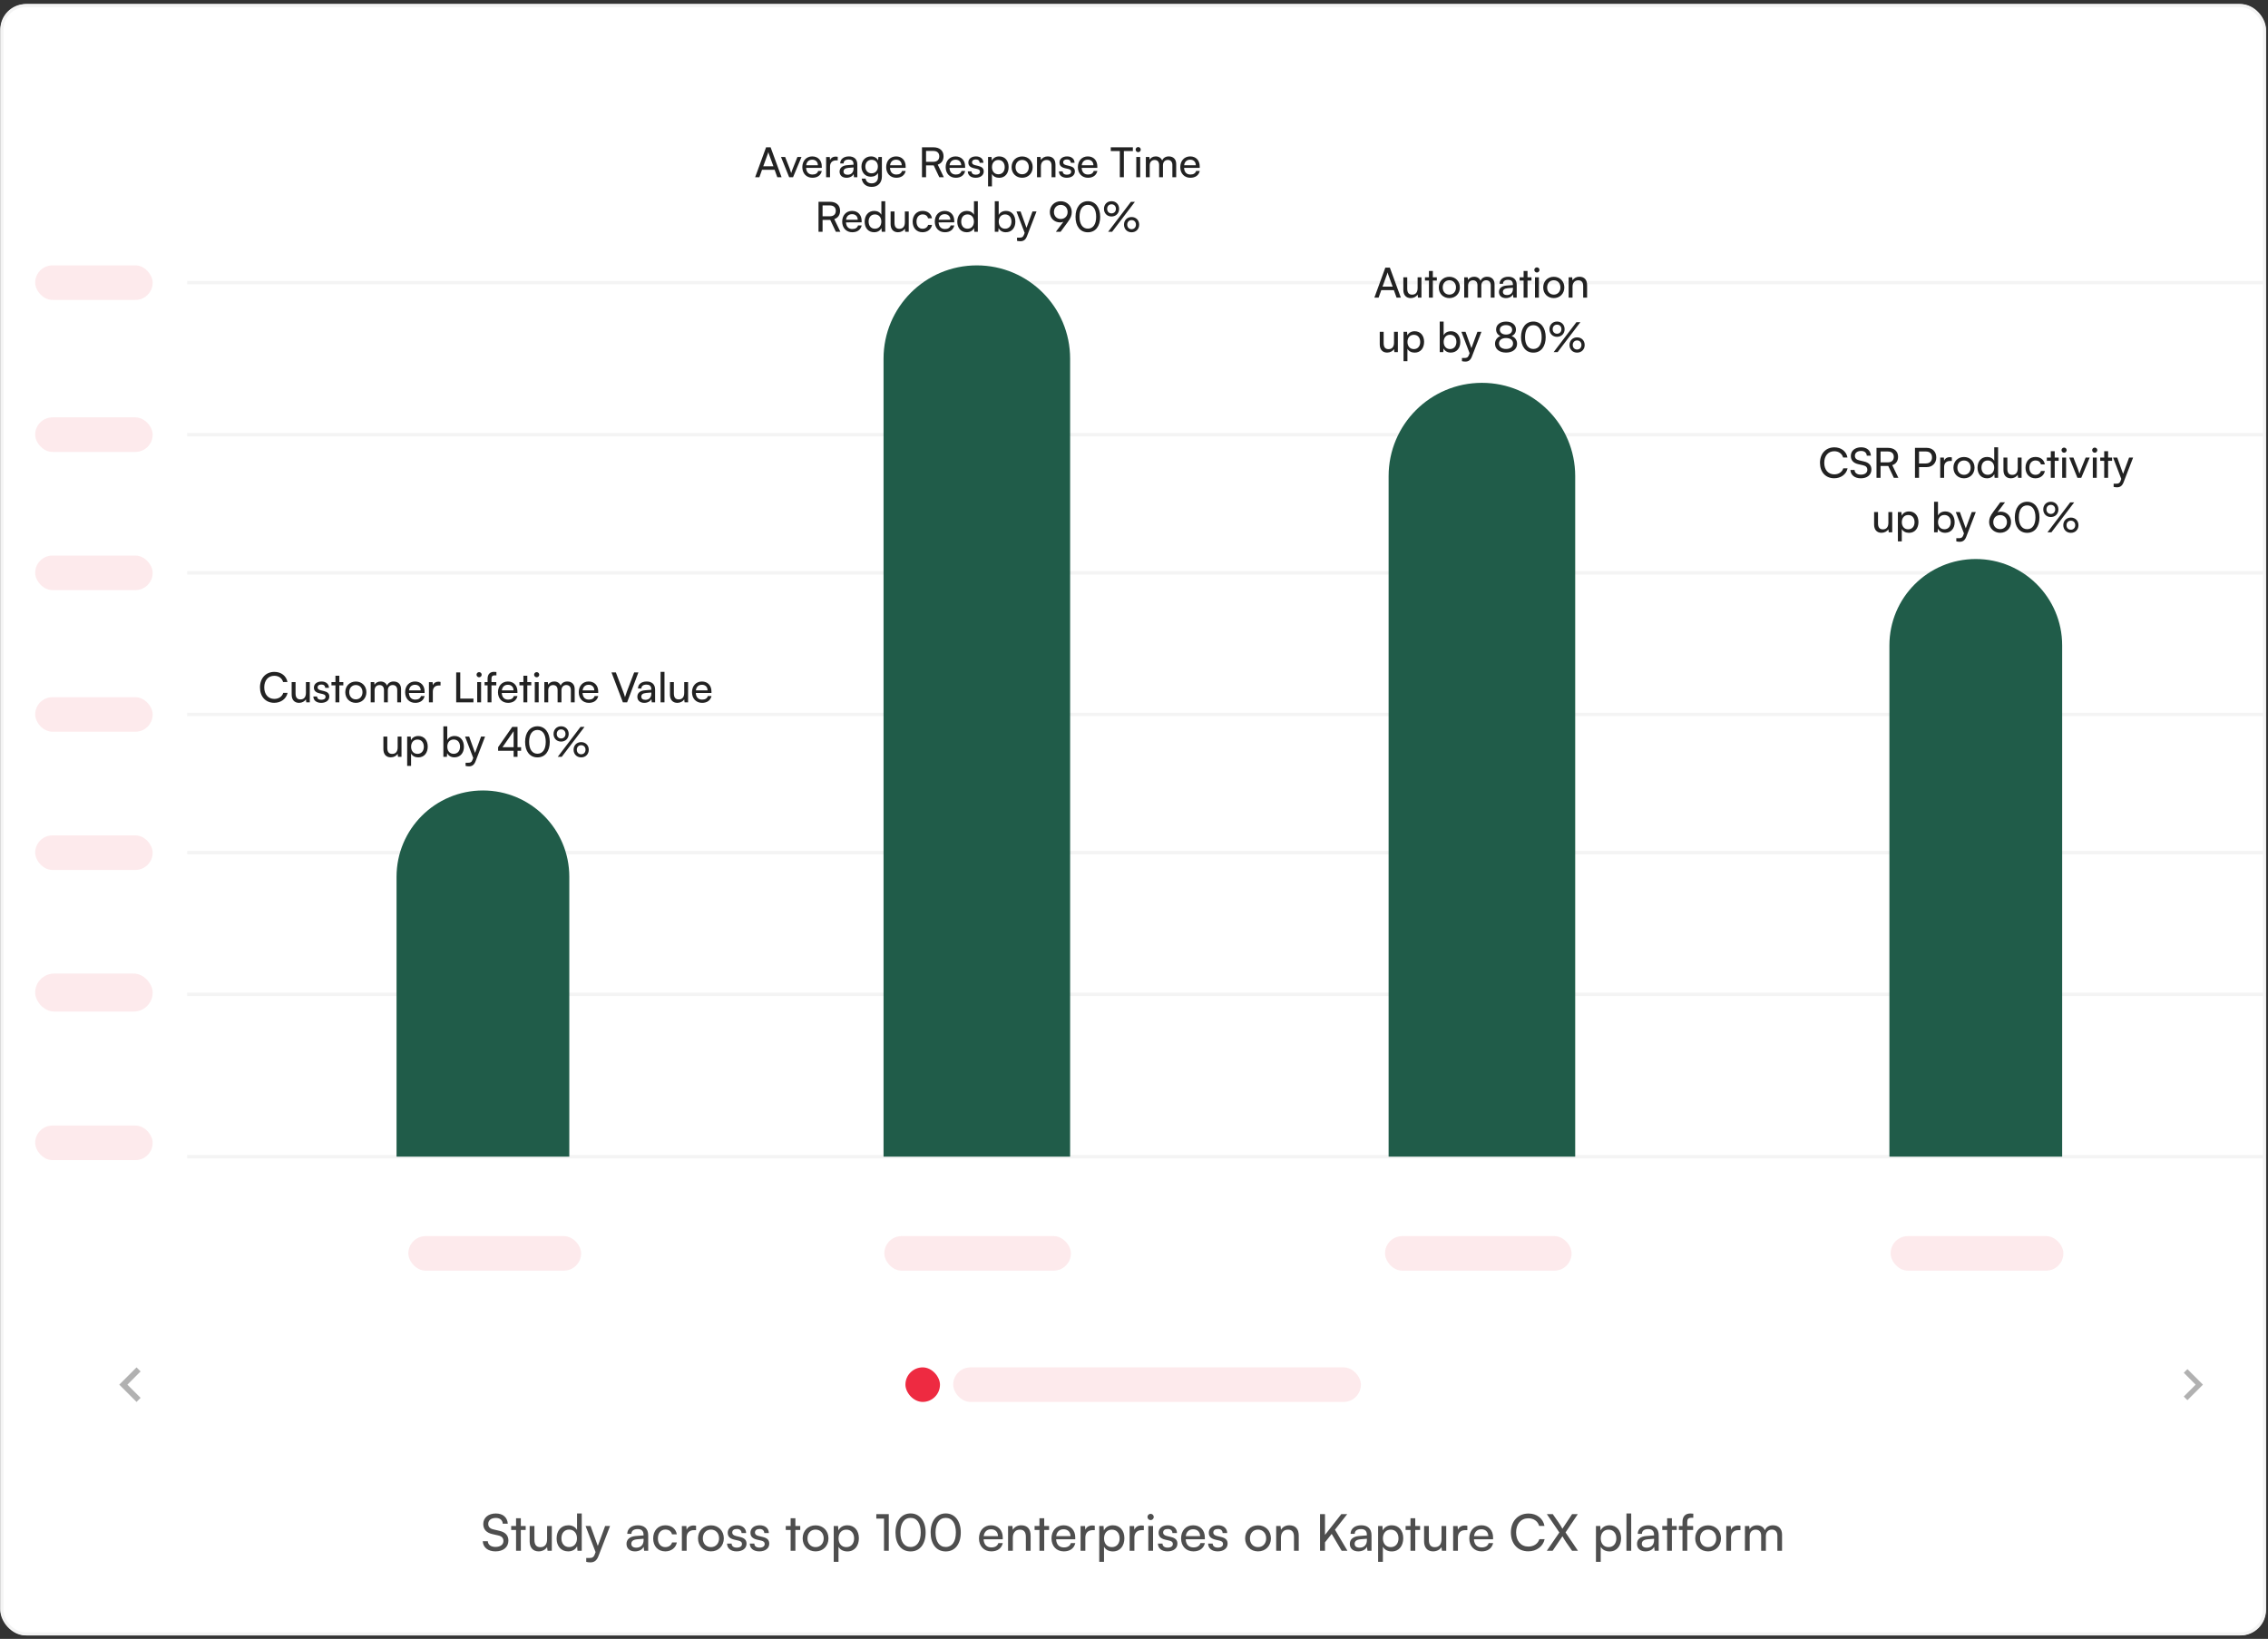 <svg width="541" height="391" viewBox="0 0 541 391" fill="none" xmlns="http://www.w3.org/2000/svg">
<rect x="0" y="0" width="541" height="391" fill="#333333" stroke="none"/>
<rect x="0.081" y="0.969" width="540.44" height="389.219" rx="6.39" fill="white"/>
<path d="M44.657 275.955H540.521" stroke="#222222" stroke-opacity="0.05" stroke-width="0.824"/>
<path d="M44.657 237.219H540.521" stroke="#222222" stroke-opacity="0.05" stroke-width="0.824"/>
<path d="M44.657 203.426H540.521" stroke="#222222" stroke-opacity="0.05" stroke-width="0.824"/>
<path d="M44.657 170.459H540.521" stroke="#222222" stroke-opacity="0.05" stroke-width="0.824"/>
<path d="M44.657 136.667H540.521" stroke="#222222" stroke-opacity="0.05" stroke-width="0.824"/>
<path d="M44.657 103.699H540.521" stroke="#222222" stroke-opacity="0.05" stroke-width="0.824"/>
<path d="M44.657 67.435H540.521" stroke="#222222" stroke-opacity="0.05" stroke-width="0.824"/>
<path d="M33.537 327.199L32.568 326.231L28.447 330.352L32.568 334.473L33.537 333.504L30.391 330.352L33.537 327.199Z" fill="#656565" fill-opacity="0.5"/>
<rect x="215.976" y="326.231" width="8.242" height="8.242" rx="4.121" fill="#EE2A41"/>
<rect x="227.37" y="326.231" width="97.255" height="8.242" rx="4.121" fill="#EE2A41" fill-opacity="0.1"/>
<path d="M521.779 326.643L520.908 327.515L523.739 330.352L520.908 333.189L521.779 334.061L525.488 330.352L521.779 326.643Z" fill="#656565" fill-opacity="0.5"/>
<path d="M450.691 153.975C450.691 142.595 459.916 133.37 471.296 133.37C482.676 133.37 491.901 142.595 491.901 153.975V275.955H450.691V153.975Z" fill="#205C49"/>
<rect x="450.982" y="294.911" width="41.21" height="8.242" rx="4.121" fill="#EE2A41" fill-opacity="0.1"/>
<rect x="8.393" y="63.314" width="28.023" height="8.242" rx="4.121" fill="#EE2A41" fill-opacity="0.1"/>
<rect x="8.393" y="99.578" width="28.023" height="8.242" rx="4.121" fill="#EE2A41" fill-opacity="0.1"/>
<rect x="8.393" y="132.546" width="28.023" height="8.242" rx="4.121" fill="#EE2A41" fill-opacity="0.1"/>
<rect x="8.393" y="166.338" width="28.023" height="8.242" rx="4.121" fill="#EE2A41" fill-opacity="0.1"/>
<rect x="8.393" y="199.306" width="28.023" height="8.242" rx="4.121" fill="#EE2A41" fill-opacity="0.1"/>
<rect x="8.393" y="232.273" width="28.023" height="9.066" rx="4.533" fill="#EE2A41" fill-opacity="0.1"/>
<rect x="8.393" y="268.537" width="28.023" height="8.242" rx="4.121" fill="#EE2A41" fill-opacity="0.1"/>
<path d="M437.523 114.105C435.486 114.105 434.131 112.641 434.131 110.426C434.131 108.22 435.526 106.727 437.573 106.727C439.185 106.727 440.421 107.686 440.688 109.15H439.65C439.383 108.22 438.582 107.656 437.543 107.656C436.099 107.656 435.15 108.744 435.15 110.416C435.15 112.087 436.099 113.175 437.543 113.175C438.592 113.175 439.422 112.611 439.689 111.731H440.718C440.411 113.155 439.135 114.105 437.523 114.105ZM441.491 108.774C441.491 107.547 442.48 106.717 443.954 106.717C445.319 106.717 446.199 107.478 446.278 108.715H445.299C445.249 108.002 444.745 107.587 443.944 107.587C443.044 107.587 442.46 108.042 442.46 108.744C442.46 109.318 442.787 109.664 443.459 109.822L444.636 110.099C445.803 110.366 446.397 110.999 446.397 112.008C446.397 113.294 445.398 114.115 443.875 114.115C442.421 114.115 441.451 113.353 441.392 112.127H442.381C442.401 112.809 442.975 113.244 443.875 113.244C444.824 113.244 445.427 112.799 445.427 112.087C445.427 111.523 445.121 111.167 444.438 111.009L443.261 110.742C442.094 110.475 441.491 109.802 441.491 108.774ZM448.584 113.996H447.615V106.845H450.315C451.848 106.845 452.758 107.656 452.758 108.991C452.758 109.981 452.263 110.693 451.373 110.979L452.827 113.996H451.749L450.414 111.167H448.584V113.996ZM448.584 107.716V110.307H450.324C451.225 110.307 451.739 109.822 451.739 109.001C451.739 108.171 451.205 107.716 450.315 107.716H448.584ZM459.569 111.444H457.759V113.996H456.79V106.845H459.569C460.974 106.845 461.874 107.765 461.874 109.14C461.874 110.475 460.964 111.444 459.569 111.444ZM459.401 107.716H457.759V110.574H459.362C460.321 110.574 460.855 110.01 460.855 109.13C460.855 108.23 460.311 107.716 459.401 107.716ZM465.583 109.12V109.971H465.167C464.287 109.971 463.743 110.505 463.743 111.434V113.996H462.813V109.17H463.684L463.743 109.901C463.941 109.397 464.425 109.061 465.088 109.061C465.256 109.061 465.395 109.08 465.583 109.12ZM465.964 111.573C465.964 110.079 467.032 109.031 468.486 109.031C469.93 109.031 470.998 110.079 470.998 111.573C470.998 113.066 469.93 114.115 468.486 114.115C467.032 114.115 465.964 113.066 465.964 111.573ZM466.904 111.573C466.904 112.582 467.547 113.284 468.486 113.284C469.416 113.284 470.069 112.582 470.069 111.573C470.069 110.564 469.416 109.862 468.486 109.862C467.547 109.862 466.904 110.564 466.904 111.573ZM473.966 114.115C472.562 114.115 471.711 113.066 471.711 111.593C471.711 110.109 472.571 109.021 474.006 109.021C474.747 109.021 475.37 109.348 475.697 109.941V106.717H476.617V113.996H475.786L475.707 113.116C475.39 113.778 474.737 114.115 473.966 114.115ZM474.154 113.274C475.103 113.274 475.687 112.572 475.687 111.563C475.687 110.574 475.103 109.862 474.154 109.862C473.204 109.862 472.651 110.574 472.651 111.563C472.651 112.562 473.204 113.274 474.154 113.274ZM481.301 109.16H482.221V113.996H481.39L481.291 113.264C481.014 113.768 480.371 114.115 479.659 114.115C478.531 114.115 477.899 113.353 477.899 112.166V109.16H478.828V111.86C478.828 112.898 479.273 113.294 479.985 113.294C480.836 113.294 481.301 112.75 481.301 111.711V109.16ZM483.156 111.583C483.156 110.07 484.116 109.021 485.53 109.021C486.747 109.021 487.597 109.713 487.765 110.792H486.836C486.677 110.178 486.183 109.852 485.56 109.852C484.679 109.852 484.076 110.524 484.076 111.573C484.076 112.611 484.64 113.284 485.52 113.284C486.183 113.284 486.677 112.938 486.845 112.364H487.775C487.587 113.412 486.687 114.115 485.52 114.115C484.096 114.115 483.156 113.106 483.156 111.583ZM490.121 113.996H489.191V109.941H488.242V109.16H489.191V107.646H490.121V109.16H491.07V109.941H490.121V113.996ZM492.36 108.012C492.023 108.012 491.746 107.735 491.746 107.399C491.746 107.053 492.023 106.786 492.36 106.786C492.696 106.786 492.973 107.053 492.973 107.399C492.973 107.735 492.696 108.012 492.36 108.012ZM491.905 113.996V109.16H492.834V113.996H491.905ZM495.539 113.996L493.591 109.16H494.58L495.638 111.86C495.806 112.315 495.945 112.72 496.024 113.017C496.103 112.7 496.261 112.285 496.429 111.86L497.507 109.16H498.477L496.459 113.996H495.539ZM499.671 108.012C499.335 108.012 499.058 107.735 499.058 107.399C499.058 107.053 499.335 106.786 499.671 106.786C500.007 106.786 500.284 107.053 500.284 107.399C500.284 107.735 500.007 108.012 499.671 108.012ZM499.216 113.996V109.16H500.146V113.996H499.216ZM502.86 113.996H501.931V109.941H500.981V109.16H501.931V107.646H502.86V109.16H503.81V109.941H502.86V113.996ZM504.179 116.162V115.4H504.803C505.248 115.4 505.604 115.331 505.831 114.718L505.999 114.253L504.051 109.16H505.03L506.434 113.056L507.869 109.16H508.828L506.543 115.084C506.217 115.915 505.732 116.261 504.99 116.261C504.684 116.261 504.427 116.221 504.179 116.162ZM450.447 122.16H451.366V126.996H450.536L450.437 126.264C450.16 126.768 449.517 127.115 448.805 127.115C447.677 127.115 447.044 126.353 447.044 125.166V122.16H447.974V124.86C447.974 125.898 448.419 126.294 449.131 126.294C449.982 126.294 450.447 125.75 450.447 124.711V122.16ZM452.715 129.162V122.16H453.556L453.625 123.03C453.952 122.367 454.604 122.021 455.376 122.021C456.76 122.021 457.621 123.06 457.621 124.543C457.621 126.017 456.81 127.125 455.376 127.125C454.604 127.125 453.962 126.798 453.645 126.205V129.162H452.715ZM453.655 124.583C453.655 125.572 454.229 126.284 455.178 126.284C456.128 126.284 456.691 125.572 456.691 124.583C456.691 123.584 456.128 122.872 455.178 122.872C454.229 122.872 453.655 123.574 453.655 124.583ZM462.191 126.996H461.35V119.717H462.28V122.99C462.596 122.357 463.249 122.021 464.04 122.021C465.425 122.021 466.256 123.109 466.256 124.603C466.256 126.066 465.385 127.115 463.981 127.115C463.219 127.115 462.576 126.778 462.26 126.116L462.191 126.996ZM462.29 124.563C462.29 125.572 462.863 126.274 463.813 126.274C464.762 126.274 465.326 125.562 465.326 124.563C465.326 123.574 464.762 122.862 463.813 122.862C462.863 122.862 462.29 123.574 462.29 124.563ZM466.651 129.162V128.4H467.274C467.719 128.4 468.076 128.331 468.303 127.718L468.471 127.253L466.523 122.16H467.502L468.906 126.056L470.34 122.16H471.3L469.015 128.084C468.689 128.915 468.204 129.261 467.462 129.261C467.156 129.261 466.899 129.221 466.651 129.162ZM475.468 122.11L477.14 119.845H478.267L476.477 122.219C476.724 122.12 476.982 122.071 477.229 122.071C478.712 122.071 479.711 123.139 479.711 124.553C479.711 126.047 478.584 127.115 477.11 127.115C475.627 127.115 474.479 125.997 474.479 124.553C474.479 123.703 474.737 123.109 475.468 122.11ZM475.468 124.563C475.468 125.542 476.141 126.244 477.11 126.244C478.06 126.244 478.732 125.542 478.732 124.563C478.732 123.584 478.06 122.891 477.11 122.891C476.141 122.891 475.468 123.584 475.468 124.563ZM480.605 123.426C480.605 121.21 481.752 119.707 483.552 119.707C485.342 119.707 486.489 121.21 486.489 123.426C486.489 125.651 485.392 127.125 483.552 127.125C481.703 127.125 480.605 125.651 480.605 123.426ZM481.564 123.426C481.564 125.186 482.296 126.254 483.552 126.254C484.808 126.254 485.53 125.186 485.53 123.426C485.53 121.645 484.808 120.577 483.552 120.577C482.296 120.577 481.564 121.645 481.564 123.426ZM491.003 121.537C491.003 122.595 490.251 123.356 489.193 123.356C488.145 123.356 487.393 122.595 487.393 121.537C487.393 120.468 488.145 119.707 489.193 119.707C490.251 119.707 491.003 120.468 491.003 121.537ZM494.771 119.855L489.341 126.996H488.392L493.822 119.855H494.771ZM490.241 121.537C490.241 120.894 489.816 120.449 489.193 120.449C488.58 120.449 488.155 120.894 488.155 121.537C488.155 122.17 488.58 122.615 489.193 122.615C489.806 122.615 490.241 122.17 490.241 121.537ZM495.79 125.305C495.79 126.363 495.028 127.125 493.98 127.125C492.932 127.125 492.17 126.363 492.17 125.305C492.17 124.237 492.932 123.485 493.98 123.485C495.028 123.485 495.79 124.237 495.79 125.305ZM495.018 125.305C495.018 124.662 494.603 124.217 493.98 124.217C493.367 124.217 492.941 124.662 492.941 125.305C492.941 125.938 493.367 126.383 493.98 126.383C494.593 126.383 495.018 125.938 495.018 125.305Z" fill="#222222"/>
<path d="M331.235 113.59C331.235 101.299 341.198 91.336 353.489 91.336C365.779 91.336 375.742 101.3 375.742 113.59V275.955H331.235V113.59Z" fill="#205C49"/>
<rect x="330.376" y="294.911" width="44.506" height="8.242" rx="4.121" fill="#EE2A41" fill-opacity="0.1"/>
<path d="M328.849 71.001H327.841L330.452 63.85H331.53L334.151 71.001H333.132L332.489 69.221H329.482L328.849 71.001ZM330.867 65.393L329.779 68.38H332.202L331.104 65.393C331.055 65.255 331.006 65.087 330.986 64.978C330.966 65.077 330.917 65.245 330.867 65.393ZM338.151 66.165H339.07V71.001H338.24L338.141 70.269C337.864 70.773 337.221 71.12 336.509 71.12C335.381 71.12 334.748 70.358 334.748 69.171V66.165H335.678V68.865C335.678 69.903 336.123 70.299 336.835 70.299C337.686 70.299 338.151 69.755 338.151 68.716V66.165ZM341.784 71.001H340.855V66.946H339.905V66.165H340.855V64.651H341.784V66.165H342.734V66.946H341.784V71.001ZM343.203 68.578C343.203 67.084 344.271 66.036 345.725 66.036C347.169 66.036 348.237 67.084 348.237 68.578C348.237 70.071 347.169 71.12 345.725 71.12C344.271 71.12 343.203 70.071 343.203 68.578ZM344.143 68.578C344.143 69.587 344.786 70.289 345.725 70.289C346.655 70.289 347.308 69.587 347.308 68.578C347.308 67.569 346.655 66.867 345.725 66.867C344.786 66.867 344.143 67.569 344.143 68.578ZM350.196 71.001H349.267V66.165H350.097L350.186 66.797C350.434 66.343 350.948 66.026 351.63 66.026C352.382 66.026 352.916 66.402 353.163 67.005C353.391 66.402 353.974 66.026 354.726 66.026C355.834 66.026 356.506 66.718 356.506 67.836V71.001H355.596V68.063C355.596 67.302 355.171 66.867 354.518 66.867C353.816 66.867 353.351 67.361 353.351 68.133V71.001H352.431V68.053C352.431 67.292 352.016 66.877 351.363 66.877C350.661 66.877 350.196 67.361 350.196 68.133V71.001ZM359.209 71.12C358.171 71.12 357.558 70.536 357.558 69.656C357.558 68.766 358.22 68.212 359.358 68.123L360.881 68.004V67.866C360.881 67.055 360.396 66.768 359.743 66.768C358.962 66.768 358.517 67.114 358.517 67.698H357.706C357.706 66.689 358.537 66.026 359.783 66.026C360.98 66.026 361.791 66.659 361.791 67.965V71.001H360.999L360.901 70.219C360.653 70.773 359.991 71.12 359.209 71.12ZM359.476 70.397C360.357 70.397 360.891 69.824 360.891 68.914V68.657L359.654 68.756C358.833 68.835 358.497 69.151 358.497 69.626C358.497 70.14 358.873 70.397 359.476 70.397ZM364.366 71.001H363.436V66.946H362.487V66.165H363.436V64.651H364.366V66.165H365.315V66.946H364.366V71.001ZM366.605 65.017C366.268 65.017 365.991 64.74 365.991 64.404C365.991 64.058 366.268 63.791 366.605 63.791C366.941 63.791 367.218 64.058 367.218 64.404C367.218 64.74 366.941 65.017 366.605 65.017ZM366.15 71.001V66.165H367.079V71.001H366.15ZM368.112 68.578C368.112 67.084 369.181 66.036 370.635 66.036C372.079 66.036 373.147 67.084 373.147 68.578C373.147 70.071 372.079 71.12 370.635 71.12C369.181 71.12 368.112 70.071 368.112 68.578ZM369.052 68.578C369.052 69.587 369.695 70.289 370.635 70.289C371.564 70.289 372.217 69.587 372.217 68.578C372.217 67.569 371.564 66.867 370.635 66.867C369.695 66.867 369.052 67.569 369.052 68.578ZM375.105 71.001H374.176V66.165H375.016L375.115 66.906C375.422 66.352 376.035 66.026 376.718 66.026C377.993 66.026 378.577 66.807 378.577 68.044V71.001H377.647V68.251C377.647 67.272 377.192 66.877 376.48 66.877C375.61 66.877 375.105 67.5 375.105 68.439V71.001ZM332.525 79.165H333.444V84.001H332.614L332.515 83.269C332.238 83.773 331.595 84.12 330.883 84.12C329.755 84.12 329.122 83.358 329.122 82.171V79.165H330.052V81.865C330.052 82.903 330.497 83.299 331.209 83.299C332.06 83.299 332.525 82.755 332.525 81.716V79.165ZM334.793 86.167V79.165H335.634L335.703 80.035C336.03 79.372 336.682 79.026 337.454 79.026C338.838 79.026 339.699 80.064 339.699 81.548C339.699 83.022 338.888 84.129 337.454 84.129C336.682 84.129 336.039 83.803 335.723 83.21V86.167H334.793ZM335.733 81.588C335.733 82.577 336.306 83.289 337.256 83.289C338.205 83.289 338.769 82.577 338.769 81.588C338.769 80.589 338.205 79.877 337.256 79.877C336.306 79.877 335.733 80.579 335.733 81.588ZM344.269 84.001H343.428V76.722H344.358V79.995C344.674 79.362 345.327 79.026 346.118 79.026C347.503 79.026 348.334 80.114 348.334 81.607C348.334 83.071 347.463 84.12 346.059 84.12C345.297 84.12 344.654 83.783 344.338 83.121L344.269 84.001ZM344.368 81.568C344.368 82.577 344.941 83.279 345.891 83.279C346.84 83.279 347.404 82.567 347.404 81.568C347.404 80.579 346.84 79.867 345.891 79.867C344.941 79.867 344.368 80.579 344.368 81.568ZM348.729 86.167V85.405H349.352C349.797 85.405 350.153 85.336 350.381 84.723L350.549 84.258L348.601 79.165H349.58L350.984 83.061L352.418 79.165H353.378L351.093 85.089C350.767 85.92 350.282 86.266 349.54 86.266C349.234 86.266 348.976 86.226 348.729 86.167ZM356.617 82.013C356.617 81.152 357.121 80.46 357.912 80.173C357.24 79.886 356.874 79.323 356.874 78.601C356.874 77.483 357.833 76.722 359.257 76.722C360.662 76.722 361.611 77.483 361.611 78.611C361.611 79.343 361.235 79.906 360.563 80.173C361.364 80.43 361.878 81.143 361.878 82.023C361.878 83.279 360.83 84.12 359.247 84.12C357.655 84.12 356.617 83.279 356.617 82.013ZM357.764 78.66C357.764 79.362 358.347 79.817 359.238 79.817C360.138 79.817 360.701 79.372 360.701 78.68C360.701 77.997 360.138 77.562 359.238 77.562C358.347 77.562 357.764 77.997 357.764 78.66ZM357.566 81.944C357.566 82.745 358.229 83.259 359.247 83.259C360.256 83.259 360.919 82.745 360.919 81.944C360.919 81.152 360.266 80.648 359.238 80.648C358.219 80.648 357.566 81.152 357.566 81.944ZM362.818 80.43C362.818 78.215 363.965 76.712 365.765 76.712C367.555 76.712 368.703 78.215 368.703 80.43C368.703 82.656 367.605 84.129 365.765 84.129C363.916 84.129 362.818 82.656 362.818 80.43ZM363.777 80.43C363.777 82.191 364.509 83.259 365.765 83.259C367.021 83.259 367.743 82.191 367.743 80.43C367.743 78.65 367.021 77.582 365.765 77.582C364.509 77.582 363.777 78.65 363.777 80.43ZM373.216 78.541C373.216 79.6 372.464 80.361 371.406 80.361C370.358 80.361 369.606 79.6 369.606 78.541C369.606 77.473 370.358 76.712 371.406 76.712C372.464 76.712 373.216 77.473 373.216 78.541ZM376.984 76.86L371.555 84.001H370.605L376.035 76.86H376.984ZM372.455 78.541C372.455 77.898 372.029 77.454 371.406 77.454C370.793 77.454 370.368 77.898 370.368 78.541C370.368 79.174 370.793 79.619 371.406 79.619C372.019 79.619 372.455 79.174 372.455 78.541ZM378.003 82.31C378.003 83.368 377.241 84.129 376.193 84.129C375.145 84.129 374.383 83.368 374.383 82.31C374.383 81.242 375.145 80.49 376.193 80.49C377.241 80.49 378.003 81.242 378.003 82.31ZM377.232 82.31C377.232 81.667 376.816 81.222 376.193 81.222C375.58 81.222 375.155 81.667 375.155 82.31C375.155 82.943 375.58 83.388 376.193 83.388C376.806 83.388 377.232 82.943 377.232 82.31Z" fill="#222222"/>
<path d="M210.757 85.567C210.757 73.277 220.72 63.314 233.01 63.314C245.3 63.314 255.263 73.277 255.263 85.567V275.955H210.757V85.567Z" fill="#205C49"/>
<rect x="210.945" y="294.911" width="44.506" height="8.242" rx="4.121" fill="#EE2A41" fill-opacity="0.1"/>
<path d="M181.136 42.291H180.127L182.738 35.141H183.817L186.437 42.291H185.419L184.776 40.511H181.769L181.136 42.291ZM183.154 36.684L182.066 39.67H184.489L183.391 36.684C183.342 36.545 183.292 36.377 183.273 36.268C183.253 36.367 183.203 36.535 183.154 36.684ZM188.247 42.291L186.298 37.455H187.287L188.346 40.155C188.514 40.61 188.652 41.015 188.731 41.312C188.81 40.996 188.969 40.58 189.137 40.155L190.215 37.455H191.184L189.166 42.291H188.247ZM193.789 42.41C192.364 42.41 191.385 41.381 191.385 39.878C191.385 38.365 192.345 37.316 193.749 37.316C195.124 37.316 196.024 38.266 196.024 39.7V40.046L192.285 40.056C192.354 41.075 192.888 41.639 193.808 41.639C194.53 41.639 195.005 41.342 195.163 40.788H196.034C195.796 41.826 194.985 42.41 193.789 42.41ZM193.749 38.098C192.938 38.098 192.424 38.582 192.305 39.433H195.094C195.094 38.632 194.57 38.098 193.749 38.098ZM199.831 37.415V38.266H199.416C198.536 38.266 197.992 38.8 197.992 39.73V42.291H197.062V37.465H197.932L197.992 38.197C198.19 37.692 198.674 37.356 199.337 37.356C199.505 37.356 199.643 37.376 199.831 37.415ZM201.925 42.41C200.886 42.41 200.273 41.826 200.273 40.946C200.273 40.056 200.935 39.502 202.073 39.413L203.596 39.294V39.156C203.596 38.345 203.111 38.058 202.459 38.058C201.677 38.058 201.232 38.404 201.232 38.988H200.421C200.421 37.979 201.252 37.316 202.498 37.316C203.695 37.316 204.506 37.949 204.506 39.255V42.291H203.715L203.616 41.51C203.369 42.064 202.706 42.41 201.925 42.41ZM202.192 41.688C203.072 41.688 203.606 41.114 203.606 40.204V39.947L202.37 40.046C201.549 40.125 201.212 40.442 201.212 40.916C201.212 41.431 201.588 41.688 202.192 41.688ZM205.487 39.749C205.487 38.385 206.367 37.316 207.771 37.316C208.553 37.316 209.156 37.672 209.463 38.276L209.532 37.455H210.363V42.093C210.363 43.617 209.423 44.586 207.94 44.586C206.624 44.586 205.724 43.844 205.546 42.618H206.476C206.595 43.33 207.129 43.745 207.94 43.745C208.85 43.745 209.443 43.152 209.443 42.232V41.263C209.126 41.826 208.493 42.163 207.732 42.163C206.357 42.163 205.487 41.104 205.487 39.749ZM206.416 39.73C206.416 40.64 206.98 41.352 207.89 41.352C208.83 41.352 209.403 40.679 209.403 39.73C209.403 38.8 208.85 38.127 207.9 38.127C206.97 38.127 206.416 38.84 206.416 39.73ZM213.791 42.41C212.367 42.41 211.388 41.381 211.388 39.878C211.388 38.365 212.347 37.316 213.752 37.316C215.126 37.316 216.026 38.266 216.026 39.7V40.046L212.288 40.056C212.357 41.075 212.891 41.639 213.811 41.639C214.533 41.639 215.008 41.342 215.166 40.788H216.036C215.799 41.826 214.988 42.41 213.791 42.41ZM213.752 38.098C212.941 38.098 212.426 38.582 212.308 39.433H215.097C215.097 38.632 214.573 38.098 213.752 38.098ZM220.897 42.291H219.927V35.141H222.628C224.161 35.141 225.07 35.952 225.07 37.287C225.07 38.276 224.576 38.988 223.686 39.275L225.14 42.291H224.062L222.726 39.463H220.897V42.291ZM220.897 36.011V38.602H222.637C223.537 38.602 224.052 38.118 224.052 37.297C224.052 36.466 223.518 36.011 222.628 36.011H220.897ZM227.98 42.41C226.555 42.41 225.576 41.381 225.576 39.878C225.576 38.365 226.536 37.316 227.94 37.316C229.315 37.316 230.215 38.266 230.215 39.7V40.046L226.476 40.056C226.546 41.075 227.08 41.639 227.999 41.639C228.721 41.639 229.196 41.342 229.354 40.788H230.225C229.987 41.826 229.176 42.41 227.98 42.41ZM227.94 38.098C227.129 38.098 226.615 38.582 226.496 39.433H229.285C229.285 38.632 228.761 38.098 227.94 38.098ZM230.858 40.887H231.748C231.748 41.381 232.124 41.678 232.737 41.678C233.39 41.678 233.765 41.411 233.765 40.966C233.765 40.64 233.607 40.442 233.103 40.313L232.252 40.115C231.392 39.908 230.986 39.482 230.986 38.77C230.986 37.88 231.738 37.316 232.806 37.316C233.864 37.316 234.557 37.91 234.576 38.83H233.686C233.666 38.345 233.34 38.038 232.776 38.038C232.193 38.038 231.866 38.296 231.866 38.741C231.866 39.067 232.104 39.285 232.579 39.403L233.429 39.611C234.25 39.809 234.655 40.185 234.655 40.907C234.655 41.826 233.864 42.41 232.717 42.41C231.58 42.41 230.858 41.807 230.858 40.887ZM235.686 44.457V37.455H236.527L236.596 38.325C236.923 37.663 237.576 37.316 238.347 37.316C239.732 37.316 240.592 38.355 240.592 39.839C240.592 41.312 239.781 42.42 238.347 42.42C237.576 42.42 236.933 42.093 236.616 41.5V44.457H235.686ZM236.626 39.878C236.626 40.867 237.2 41.579 238.149 41.579C239.099 41.579 239.662 40.867 239.662 39.878C239.662 38.879 239.099 38.167 238.149 38.167C237.2 38.167 236.626 38.869 236.626 39.878ZM241.3 39.868C241.3 38.375 242.368 37.326 243.822 37.326C245.266 37.326 246.334 38.375 246.334 39.868C246.334 41.362 245.266 42.41 243.822 42.41C242.368 42.41 241.3 41.362 241.3 39.868ZM242.24 39.868C242.24 40.877 242.883 41.579 243.822 41.579C244.752 41.579 245.405 40.877 245.405 39.868C245.405 38.859 244.752 38.157 243.822 38.157C242.883 38.157 242.24 38.859 242.24 39.868ZM248.293 42.291H247.364V37.455H248.204L248.303 38.197C248.61 37.643 249.223 37.316 249.905 37.316C251.181 37.316 251.765 38.098 251.765 39.334V42.291H250.835V39.542C250.835 38.563 250.38 38.167 249.668 38.167C248.798 38.167 248.293 38.79 248.293 39.73V42.291ZM252.599 40.887H253.489C253.489 41.381 253.865 41.678 254.478 41.678C255.131 41.678 255.507 41.411 255.507 40.966C255.507 40.64 255.348 40.442 254.844 40.313L253.993 40.115C253.133 39.908 252.727 39.482 252.727 38.77C252.727 37.88 253.479 37.316 254.547 37.316C255.606 37.316 256.298 37.91 256.318 38.83H255.428C255.408 38.345 255.081 38.038 254.518 38.038C253.934 38.038 253.608 38.296 253.608 38.741C253.608 39.067 253.845 39.285 254.32 39.403L255.17 39.611C255.991 39.809 256.397 40.185 256.397 40.907C256.397 41.826 255.606 42.41 254.458 42.41C253.321 42.41 252.599 41.807 252.599 40.887ZM259.515 42.41C258.09 42.41 257.111 41.381 257.111 39.878C257.111 38.365 258.071 37.316 259.475 37.316C260.85 37.316 261.75 38.266 261.75 39.7V40.046L258.011 40.056C258.081 41.075 258.615 41.639 259.534 41.639C260.256 41.639 260.731 41.342 260.889 40.788H261.76C261.522 41.826 260.711 42.41 259.515 42.41ZM259.475 38.098C258.664 38.098 258.15 38.582 258.031 39.433H260.82C260.82 38.632 260.296 38.098 259.475 38.098ZM264.959 36.031V35.141H270.23V36.031H268.084V42.291H267.115V36.031H264.959ZM271.501 36.308C271.165 36.308 270.888 36.031 270.888 35.694C270.888 35.348 271.165 35.081 271.501 35.081C271.837 35.081 272.114 35.348 272.114 35.694C272.114 36.031 271.837 36.308 271.501 36.308ZM271.046 42.291V37.455H271.976V42.291H271.046ZM274.255 42.291H273.326V37.455H274.156L274.245 38.088C274.493 37.633 275.007 37.316 275.689 37.316C276.441 37.316 276.975 37.692 277.222 38.296C277.45 37.692 278.033 37.316 278.785 37.316C279.893 37.316 280.565 38.009 280.565 39.126V42.291H279.655V39.354C279.655 38.592 279.23 38.157 278.577 38.157C277.875 38.157 277.41 38.652 277.41 39.423V42.291H276.491V39.344C276.491 38.582 276.075 38.167 275.422 38.167C274.72 38.167 274.255 38.652 274.255 39.423V42.291ZM283.941 42.41C282.517 42.41 281.538 41.381 281.538 39.878C281.538 38.365 282.497 37.316 283.901 37.316C285.276 37.316 286.176 38.266 286.176 39.7V40.046L282.438 40.056C282.507 41.075 283.041 41.639 283.961 41.639C284.683 41.639 285.157 41.342 285.316 40.788H286.186C285.949 41.826 285.138 42.41 283.941 42.41ZM283.901 38.098C283.09 38.098 282.576 38.582 282.457 39.433H285.246C285.246 38.632 284.722 38.098 283.901 38.098ZM196.214 55.291H195.245V48.141H197.945C199.478 48.141 200.388 48.952 200.388 50.287C200.388 51.276 199.894 51.988 199.004 52.275L200.457 55.291H199.379L198.044 52.463H196.214V55.291ZM196.214 49.011V51.602H197.955C198.855 51.602 199.369 51.118 199.369 50.297C199.369 49.466 198.835 49.011 197.945 49.011H196.214ZM203.297 55.41C201.873 55.41 200.894 54.381 200.894 52.878C200.894 51.365 201.853 50.316 203.258 50.316C204.632 50.316 205.533 51.266 205.533 52.7V53.046L201.794 53.056C201.863 54.075 202.397 54.639 203.317 54.639C204.039 54.639 204.514 54.342 204.672 53.788H205.542C205.305 54.826 204.494 55.41 203.297 55.41ZM203.258 51.098C202.447 51.098 201.932 51.582 201.814 52.433H204.603C204.603 51.632 204.079 51.098 203.258 51.098ZM208.509 55.41C207.105 55.41 206.254 54.362 206.254 52.888C206.254 51.404 207.115 50.316 208.549 50.316C209.291 50.316 209.914 50.643 210.24 51.236V48.012H211.16V55.291H210.329L210.25 54.411C209.934 55.074 209.281 55.41 208.509 55.41ZM208.697 54.569C209.647 54.569 210.23 53.867 210.23 52.858C210.23 51.869 209.647 51.157 208.697 51.157C207.748 51.157 207.194 51.869 207.194 52.858C207.194 53.857 207.748 54.569 208.697 54.569ZM215.844 50.455H216.764V55.291H215.933L215.834 54.559C215.557 55.064 214.914 55.41 214.202 55.41C213.075 55.41 212.442 54.648 212.442 53.462V50.455H213.372V53.155C213.372 54.193 213.817 54.589 214.529 54.589C215.379 54.589 215.844 54.045 215.844 53.007V50.455ZM217.7 52.878C217.7 51.365 218.659 50.316 220.073 50.316C221.29 50.316 222.14 51.009 222.309 52.087H221.379C221.221 51.474 220.726 51.147 220.103 51.147C219.223 51.147 218.62 51.82 218.62 52.868C218.62 53.907 219.183 54.579 220.064 54.579C220.726 54.579 221.221 54.233 221.389 53.659H222.319C222.131 54.708 221.231 55.41 220.064 55.41C218.639 55.41 217.7 54.401 217.7 52.878ZM225.386 55.41C223.962 55.41 222.983 54.381 222.983 52.878C222.983 51.365 223.942 50.316 225.347 50.316C226.721 50.316 227.621 51.266 227.621 52.7V53.046L223.883 53.056C223.952 54.075 224.486 54.639 225.406 54.639C226.128 54.639 226.603 54.342 226.761 53.788H227.631C227.394 54.826 226.583 55.41 225.386 55.41ZM225.347 51.098C224.536 51.098 224.021 51.582 223.903 52.433H226.692C226.692 51.632 226.168 51.098 225.347 51.098ZM230.598 55.41C229.194 55.41 228.343 54.362 228.343 52.888C228.343 51.404 229.204 50.316 230.638 50.316C231.38 50.316 232.003 50.643 232.329 51.236V48.012H233.249V55.291H232.418L232.339 54.411C232.023 55.074 231.37 55.41 230.598 55.41ZM230.786 54.569C231.736 54.569 232.319 53.867 232.319 52.858C232.319 51.869 231.736 51.157 230.786 51.157C229.837 51.157 229.283 51.869 229.283 52.858C229.283 53.857 229.837 54.569 230.786 54.569ZM238.135 55.291H237.295V48.012H238.224V51.286C238.541 50.653 239.194 50.316 239.985 50.316C241.369 50.316 242.2 51.404 242.2 52.898C242.2 54.362 241.33 55.41 239.925 55.41C239.164 55.41 238.521 55.074 238.205 54.411L238.135 55.291ZM238.234 52.858C238.234 53.867 238.808 54.569 239.757 54.569C240.707 54.569 241.271 53.857 241.271 52.858C241.271 51.869 240.707 51.157 239.757 51.157C238.808 51.157 238.234 51.869 238.234 52.858ZM242.596 57.457V56.696H243.219C243.664 56.696 244.02 56.627 244.248 56.013L244.416 55.548L242.467 50.455H243.446L244.851 54.352L246.285 50.455H247.244L244.96 56.379C244.633 57.21 244.149 57.556 243.407 57.556C243.1 57.556 242.843 57.517 242.596 57.457ZM254.667 53.026L252.995 55.291H251.868L253.658 52.918C253.411 53.017 253.154 53.066 252.906 53.066C251.423 53.066 250.424 51.998 250.424 50.574C250.424 49.09 251.551 48.012 253.025 48.012C254.509 48.012 255.656 49.13 255.656 50.584C255.656 51.424 255.399 52.028 254.667 53.026ZM254.667 50.574C254.667 49.594 253.994 48.882 253.025 48.882C252.076 48.882 251.403 49.594 251.403 50.574C251.403 51.553 252.076 52.245 253.025 52.245C253.994 52.245 254.667 51.553 254.667 50.574ZM256.549 51.721C256.549 49.505 257.697 48.002 259.497 48.002C261.287 48.002 262.434 49.505 262.434 51.721C262.434 53.946 261.336 55.42 259.497 55.42C257.647 55.42 256.549 53.946 256.549 51.721ZM257.509 51.721C257.509 53.481 258.24 54.55 259.497 54.55C260.753 54.55 261.475 53.481 261.475 51.721C261.475 49.941 260.753 48.873 259.497 48.873C258.24 48.873 257.509 49.941 257.509 51.721ZM266.948 49.832C266.948 50.89 266.196 51.652 265.138 51.652C264.089 51.652 263.338 50.89 263.338 49.832C263.338 48.764 264.089 48.002 265.138 48.002C266.196 48.002 266.948 48.764 266.948 49.832ZM270.716 48.151L265.286 55.291H264.336L269.766 48.151H270.716ZM266.186 49.832C266.186 49.189 265.761 48.744 265.138 48.744C264.524 48.744 264.099 49.189 264.099 49.832C264.099 50.465 264.524 50.91 265.138 50.91C265.751 50.91 266.186 50.465 266.186 49.832ZM271.734 53.6C271.734 54.658 270.973 55.42 269.924 55.42C268.876 55.42 268.115 54.658 268.115 53.6C268.115 52.532 268.876 51.78 269.924 51.78C270.973 51.78 271.734 52.532 271.734 53.6ZM270.963 53.6C270.963 52.957 270.548 52.512 269.924 52.512C269.311 52.512 268.886 52.957 268.886 53.6C268.886 54.233 269.311 54.678 269.924 54.678C270.538 54.678 270.963 54.233 270.963 53.6Z" fill="#222222"/>
<path d="M94.59 209.196C94.59 197.816 103.815 188.591 115.195 188.591C126.575 188.591 135.8 197.816 135.8 209.196V275.956H94.59V209.196Z" fill="#205C49"/>
<rect x="97.405" y="294.911" width="41.21" height="8.242" rx="4.121" fill="#EE2A41" fill-opacity="0.1"/>
<path d="M65.407 167.677C63.37 167.677 62.015 166.213 62.015 163.998C62.015 161.792 63.409 160.299 65.457 160.299C67.069 160.299 68.305 161.258 68.572 162.722H67.534C67.267 161.792 66.466 161.229 65.427 161.229C63.983 161.229 63.033 162.316 63.033 163.988C63.033 165.659 63.983 166.747 65.427 166.747C66.475 166.747 67.306 166.184 67.573 165.303H68.602C68.295 166.728 67.019 167.677 65.407 167.677ZM72.975 162.732H73.895V167.568H73.064L72.965 166.836C72.688 167.341 72.045 167.687 71.333 167.687C70.206 167.687 69.573 166.925 69.573 165.739V162.732H70.502V165.432C70.502 166.47 70.947 166.866 71.659 166.866C72.51 166.866 72.975 166.322 72.975 165.284V162.732ZM74.751 166.164H75.641C75.641 166.658 76.017 166.955 76.63 166.955C77.283 166.955 77.659 166.688 77.659 166.243C77.659 165.917 77.501 165.719 76.996 165.59L76.146 165.392C75.285 165.185 74.88 164.759 74.88 164.047C74.88 163.157 75.632 162.593 76.7 162.593C77.758 162.593 78.45 163.187 78.47 164.107H77.58C77.56 163.622 77.234 163.315 76.67 163.315C76.087 163.315 75.76 163.573 75.76 164.018C75.76 164.344 75.998 164.562 76.472 164.68L77.323 164.888C78.144 165.086 78.549 165.462 78.549 166.184C78.549 167.103 77.758 167.687 76.611 167.687C75.473 167.687 74.751 167.084 74.751 166.164ZM80.945 167.568H80.015V163.513H79.066V162.732H80.015V161.219H80.945V162.732H81.895V163.513H80.945V167.568ZM82.364 165.145C82.364 163.652 83.432 162.603 84.886 162.603C86.33 162.603 87.398 163.652 87.398 165.145C87.398 166.639 86.33 167.687 84.886 167.687C83.432 167.687 82.364 166.639 82.364 165.145ZM83.304 165.145C83.304 166.154 83.947 166.856 84.886 166.856C85.816 166.856 86.469 166.154 86.469 165.145C86.469 164.136 85.816 163.434 84.886 163.434C83.947 163.434 83.304 164.136 83.304 165.145ZM89.357 167.568H88.427V162.732H89.258L89.347 163.365C89.594 162.91 90.109 162.593 90.791 162.593C91.543 162.593 92.077 162.969 92.324 163.573C92.552 162.969 93.135 162.593 93.887 162.593C94.995 162.593 95.667 163.286 95.667 164.403V167.568H94.757V164.631C94.757 163.869 94.332 163.434 93.679 163.434C92.977 163.434 92.512 163.929 92.512 164.7V167.568H91.592V164.621C91.592 163.859 91.177 163.444 90.524 163.444C89.822 163.444 89.357 163.929 89.357 164.7V167.568ZM99.043 167.687C97.618 167.687 96.639 166.658 96.639 165.155C96.639 163.642 97.599 162.593 99.003 162.593C100.378 162.593 101.278 163.543 101.278 164.977V165.323L97.539 165.333C97.609 166.352 98.143 166.915 99.062 166.915C99.784 166.915 100.259 166.619 100.417 166.065H101.288C101.05 167.103 100.239 167.687 99.043 167.687ZM99.003 163.375C98.192 163.375 97.678 163.859 97.559 164.71H100.348C100.348 163.909 99.824 163.375 99.003 163.375ZM105.086 162.692V163.543H104.67C103.79 163.543 103.246 164.077 103.246 165.007V167.568H102.316V162.742H103.187L103.246 163.474C103.444 162.969 103.928 162.633 104.591 162.633C104.759 162.633 104.898 162.653 105.086 162.692ZM109.789 160.418V166.668H112.935V167.568H108.82V160.418H109.789ZM114.284 161.585C113.948 161.585 113.671 161.308 113.671 160.971C113.671 160.625 113.948 160.358 114.284 160.358C114.62 160.358 114.897 160.625 114.897 160.971C114.897 161.308 114.62 161.585 114.284 161.585ZM113.829 167.568V162.732H114.759V167.568H113.829ZM115.594 162.732H116.306V161.96C116.306 160.774 116.959 160.289 117.839 160.289C118.018 160.289 118.225 160.299 118.413 160.329V161.13H117.998C117.394 161.13 117.236 161.436 117.236 161.96V162.732H118.383V163.513H117.236V167.568H116.306V163.513H115.594V162.732ZM121.19 167.687C119.765 167.687 118.786 166.658 118.786 165.155C118.786 163.642 119.746 162.593 121.15 162.593C122.525 162.593 123.425 163.543 123.425 164.977V165.323L119.686 165.333C119.756 166.352 120.29 166.915 121.209 166.915C121.931 166.915 122.406 166.619 122.564 166.065H123.435C123.197 167.103 122.386 167.687 121.19 167.687ZM121.15 163.375C120.339 163.375 119.825 163.859 119.706 164.71H122.495C122.495 163.909 121.971 163.375 121.15 163.375ZM125.78 167.568H124.85V163.513H123.901V162.732H124.85V161.219H125.78V162.732H126.729V163.513H125.78V167.568ZM128.019 161.585C127.682 161.585 127.405 161.308 127.405 160.971C127.405 160.625 127.682 160.358 128.019 160.358C128.355 160.358 128.632 160.625 128.632 160.971C128.632 161.308 128.355 161.585 128.019 161.585ZM127.564 167.568V162.732H128.493V167.568H127.564ZM130.773 167.568H129.843V162.732H130.674L130.763 163.365C131.01 162.91 131.524 162.593 132.207 162.593C132.959 162.593 133.493 162.969 133.74 163.573C133.967 162.969 134.551 162.593 135.303 162.593C136.41 162.593 137.083 163.286 137.083 164.403V167.568H136.173V164.631C136.173 163.869 135.748 163.434 135.095 163.434C134.393 163.434 133.928 163.929 133.928 164.7V167.568H133.008V164.621C133.008 163.859 132.593 163.444 131.94 163.444C131.238 163.444 130.773 163.929 130.773 164.7V167.568ZM140.458 167.687C139.034 167.687 138.055 166.658 138.055 165.155C138.055 163.642 139.014 162.593 140.419 162.593C141.794 162.593 142.694 163.543 142.694 164.977V165.323L138.955 165.333C139.024 166.352 139.558 166.915 140.478 166.915C141.2 166.915 141.675 166.619 141.833 166.065H142.703C142.466 167.103 141.655 167.687 140.458 167.687ZM140.419 163.375C139.608 163.375 139.094 163.859 138.975 164.71H141.764C141.764 163.909 141.24 163.375 140.419 163.375ZM148.583 167.568L145.863 160.418H146.901L148.642 164.987C148.8 165.392 148.939 165.798 149.087 166.332C149.255 165.768 149.423 165.293 149.542 164.977L151.273 160.418H152.282L149.591 167.568H148.583ZM153.684 167.687C152.646 167.687 152.033 167.103 152.033 166.223C152.033 165.333 152.695 164.779 153.833 164.69L155.356 164.571V164.433C155.356 163.622 154.871 163.335 154.218 163.335C153.437 163.335 152.992 163.681 152.992 164.265H152.181C152.181 163.256 153.012 162.593 154.258 162.593C155.455 162.593 156.266 163.226 156.266 164.532V167.568H155.475L155.376 166.787C155.128 167.341 154.466 167.687 153.684 167.687ZM153.951 166.965C154.832 166.965 155.366 166.391 155.366 165.481V165.224L154.129 165.323C153.309 165.402 152.972 165.719 152.972 166.193C152.972 166.708 153.348 166.965 153.951 166.965ZM158.503 167.568H157.573V160.289H158.503V167.568ZM163.214 162.732H164.134V167.568H163.303L163.204 166.836C162.927 167.341 162.285 167.687 161.572 167.687C160.445 167.687 159.812 166.925 159.812 165.739V162.732H160.742V165.432C160.742 166.47 161.187 166.866 161.899 166.866C162.749 166.866 163.214 166.322 163.214 165.284V162.732ZM167.473 167.687C166.049 167.687 165.07 166.658 165.07 165.155C165.07 163.642 166.029 162.593 167.434 162.593C168.808 162.593 169.708 163.543 169.708 164.977V165.323L165.97 165.333C166.039 166.352 166.573 166.915 167.493 166.915C168.215 166.915 168.69 166.619 168.848 166.065H169.718C169.481 167.103 168.67 167.687 167.473 167.687ZM167.434 163.375C166.623 163.375 166.108 163.859 165.99 164.71H168.779C168.779 163.909 168.255 163.375 167.434 163.375ZM94.856 175.732H95.776V180.568H94.945L94.846 179.836C94.569 180.341 93.927 180.687 93.214 180.687C92.087 180.687 91.454 179.925 91.454 178.739V175.732H92.384V178.432C92.384 179.47 92.829 179.866 93.541 179.866C94.391 179.866 94.856 179.322 94.856 178.284V175.732ZM97.125 182.734V175.732H97.966L98.035 176.602C98.361 175.94 99.014 175.593 99.785 175.593C101.17 175.593 102.03 176.632 102.03 178.115C102.03 179.589 101.219 180.697 99.785 180.697C99.014 180.697 98.371 180.37 98.055 179.777V182.734H97.125ZM98.064 178.155C98.064 179.144 98.638 179.856 99.588 179.856C100.537 179.856 101.101 179.144 101.101 178.155C101.101 177.156 100.537 176.444 99.588 176.444C98.638 176.444 98.064 177.146 98.064 178.155ZM106.6 180.568H105.76V173.289H106.689V176.563C107.006 175.93 107.659 175.593 108.45 175.593C109.834 175.593 110.665 176.681 110.665 178.175C110.665 179.639 109.795 180.687 108.39 180.687C107.629 180.687 106.986 180.351 106.67 179.688L106.6 180.568ZM106.699 178.135C106.699 179.144 107.273 179.846 108.222 179.846C109.172 179.846 109.736 179.134 109.736 178.135C109.736 177.146 109.172 176.434 108.222 176.434C107.273 176.434 106.699 177.146 106.699 178.135ZM111.061 182.734V181.973H111.684C112.129 181.973 112.485 181.903 112.713 181.29L112.881 180.825L110.932 175.732H111.911L113.316 179.629L114.75 175.732H115.709L113.425 181.656C113.098 182.487 112.614 182.833 111.872 182.833C111.565 182.833 111.308 182.794 111.061 182.734ZM124.299 179.124H123.448V180.568H122.519V179.124H118.82V178.264L122.192 173.418H123.448V178.264H124.299V179.124ZM119.868 178.264H122.519V174.446L119.868 178.264ZM125.256 176.998C125.256 174.782 126.403 173.279 128.203 173.279C129.993 173.279 131.14 174.782 131.14 176.998C131.14 179.223 130.043 180.697 128.203 180.697C126.354 180.697 125.256 179.223 125.256 176.998ZM126.215 176.998C126.215 178.758 126.947 179.826 128.203 179.826C129.459 179.826 130.181 178.758 130.181 176.998C130.181 175.218 129.459 174.149 128.203 174.149C126.947 174.149 126.215 175.218 126.215 176.998ZM135.654 175.109C135.654 176.167 134.902 176.929 133.844 176.929C132.796 176.929 132.044 176.167 132.044 175.109C132.044 174.041 132.796 173.279 133.844 173.279C134.902 173.279 135.654 174.041 135.654 175.109ZM139.422 173.427L133.992 180.568H133.043L138.473 173.427H139.422ZM134.892 175.109C134.892 174.466 134.467 174.021 133.844 174.021C133.231 174.021 132.806 174.466 132.806 175.109C132.806 175.742 133.231 176.187 133.844 176.187C134.457 176.187 134.892 175.742 134.892 175.109ZM140.441 178.877C140.441 179.935 139.679 180.697 138.631 180.697C137.583 180.697 136.821 179.935 136.821 178.877C136.821 177.809 137.583 177.057 138.631 177.057C139.679 177.057 140.441 177.809 140.441 178.877ZM139.669 178.877C139.669 178.234 139.254 177.789 138.631 177.789C138.018 177.789 137.592 178.234 137.592 178.877C137.592 179.51 138.018 179.955 138.631 179.955C139.244 179.955 139.669 179.51 139.669 178.877Z" fill="#222222"/>
<path d="M115.275 363.602C115.275 362.103 116.484 361.087 118.285 361.087C119.954 361.087 121.03 362.018 121.127 363.529H119.93C119.869 362.659 119.253 362.151 118.273 362.151C117.173 362.151 116.46 362.707 116.46 363.565C116.46 364.267 116.859 364.69 117.681 364.883L119.12 365.222C120.546 365.548 121.272 366.322 121.272 367.555C121.272 369.127 120.051 370.131 118.189 370.131C116.411 370.131 115.226 369.2 115.154 367.7H116.363C116.387 368.535 117.088 369.067 118.189 369.067C119.349 369.067 120.087 368.523 120.087 367.652C120.087 366.963 119.712 366.528 118.878 366.334L117.439 366.008C116.012 365.681 115.275 364.859 115.275 363.602ZM124.236 369.985H123.099V365.028H121.938V364.073H123.099V362.223H124.236V364.073H125.396V365.028H124.236V369.985ZM130.503 364.073H131.627V369.985H130.612L130.491 369.091C130.152 369.707 129.366 370.131 128.496 370.131C127.117 370.131 126.344 369.2 126.344 367.749V364.073H127.48V367.374C127.48 368.643 128.024 369.127 128.895 369.127C129.935 369.127 130.503 368.462 130.503 367.193V364.073ZM135.528 370.131C133.811 370.131 132.771 368.849 132.771 367.048C132.771 365.234 133.823 363.904 135.576 363.904C136.483 363.904 137.245 364.303 137.644 365.028V361.087H138.768V369.985H137.752L137.656 368.909C137.269 369.719 136.471 370.131 135.528 370.131ZM135.757 369.103C136.918 369.103 137.631 368.244 137.631 367.011C137.631 365.802 136.918 364.932 135.757 364.932C134.597 364.932 133.92 365.802 133.92 367.011C133.92 368.232 134.597 369.103 135.757 369.103ZM139.839 372.633V371.702H140.601C141.145 371.702 141.58 371.618 141.858 370.868L142.064 370.3L139.682 364.073H140.879L142.596 368.837L144.349 364.073H145.522L142.729 371.315C142.33 372.331 141.737 372.754 140.831 372.754C140.456 372.754 140.142 372.706 139.839 372.633ZM151.464 370.131C150.194 370.131 149.445 369.417 149.445 368.341C149.445 367.253 150.255 366.576 151.645 366.467L153.507 366.322V366.153C153.507 365.161 152.915 364.811 152.117 364.811C151.162 364.811 150.618 365.234 150.618 365.947H149.626C149.626 364.714 150.642 363.904 152.165 363.904C153.628 363.904 154.62 364.678 154.62 366.274V369.985H153.652L153.531 369.03C153.229 369.707 152.419 370.131 151.464 370.131ZM151.79 369.248C152.866 369.248 153.519 368.547 153.519 367.434V367.12L152.008 367.241C151.005 367.338 150.593 367.725 150.593 368.305C150.593 368.934 151.053 369.248 151.79 369.248ZM155.807 367.035C155.807 365.186 156.979 363.904 158.708 363.904C160.195 363.904 161.235 364.75 161.441 366.068H160.304C160.111 365.319 159.506 364.92 158.745 364.92C157.669 364.92 156.931 365.742 156.931 367.023C156.931 368.293 157.62 369.115 158.696 369.115C159.506 369.115 160.111 368.692 160.316 367.991H161.453C161.223 369.272 160.123 370.131 158.696 370.131C156.955 370.131 155.807 368.897 155.807 367.035ZM166.037 364.025V365.065H165.529C164.453 365.065 163.788 365.718 163.788 366.854V369.985H162.652V364.085H163.716L163.788 364.98C164.03 364.363 164.623 363.952 165.433 363.952C165.638 363.952 165.808 363.977 166.037 364.025ZM166.504 367.023C166.504 365.198 167.81 363.916 169.587 363.916C171.352 363.916 172.658 365.198 172.658 367.023C172.658 368.849 171.352 370.131 169.587 370.131C167.81 370.131 166.504 368.849 166.504 367.023ZM167.652 367.023C167.652 368.257 168.438 369.115 169.587 369.115C170.723 369.115 171.521 368.257 171.521 367.023C171.521 365.79 170.723 364.932 169.587 364.932C168.438 364.932 167.652 365.79 167.652 367.023ZM173.432 368.269H174.52C174.52 368.873 174.98 369.236 175.729 369.236C176.527 369.236 176.987 368.909 176.987 368.365C176.987 367.966 176.793 367.725 176.177 367.567L175.137 367.326C174.085 367.072 173.589 366.552 173.589 365.681C173.589 364.593 174.508 363.904 175.814 363.904C177.108 363.904 177.954 364.629 177.978 365.754H176.89C176.866 365.161 176.467 364.787 175.778 364.787C175.064 364.787 174.665 365.101 174.665 365.645C174.665 366.044 174.956 366.31 175.536 366.455L176.576 366.709C177.579 366.951 178.075 367.41 178.075 368.293C178.075 369.417 177.108 370.131 175.705 370.131C174.315 370.131 173.432 369.393 173.432 368.269ZM178.852 368.269H179.94C179.94 368.873 180.399 369.236 181.149 369.236C181.947 369.236 182.406 368.909 182.406 368.365C182.406 367.966 182.213 367.725 181.596 367.567L180.556 367.326C179.505 367.072 179.009 366.552 179.009 365.681C179.009 364.593 179.928 363.904 181.233 363.904C182.527 363.904 183.373 364.629 183.398 365.754H182.309C182.285 365.161 181.886 364.787 181.197 364.787C180.484 364.787 180.085 365.101 180.085 365.645C180.085 366.044 180.375 366.31 180.955 366.455L181.995 366.709C182.999 366.951 183.494 367.41 183.494 368.293C183.494 369.417 182.527 370.131 181.125 370.131C179.734 370.131 178.852 369.393 178.852 368.269ZM189.729 369.985H188.593V365.028H187.432V364.073H188.593V362.223H189.729V364.073H190.89V365.028H189.729V369.985ZM191.464 367.023C191.464 365.198 192.77 363.916 194.547 363.916C196.312 363.916 197.618 365.198 197.618 367.023C197.618 368.849 196.312 370.131 194.547 370.131C192.77 370.131 191.464 368.849 191.464 367.023ZM192.612 367.023C192.612 368.257 193.398 369.115 194.547 369.115C195.683 369.115 196.481 368.257 196.481 367.023C196.481 365.79 195.683 364.932 194.547 364.932C193.398 364.932 192.612 365.79 192.612 367.023ZM198.876 372.633V364.073H199.904L199.988 365.137C200.387 364.327 201.185 363.904 202.128 363.904C203.821 363.904 204.873 365.174 204.873 366.987C204.873 368.789 203.881 370.143 202.128 370.143C201.185 370.143 200.399 369.744 200.012 369.018V372.633H198.876ZM200.024 367.035C200.024 368.244 200.726 369.115 201.886 369.115C203.047 369.115 203.736 368.244 203.736 367.035C203.736 365.814 203.047 364.944 201.886 364.944C200.726 364.944 200.024 365.802 200.024 367.035ZM210.87 362.308H209.032V361.244H212.007V369.985H210.87V362.308ZM213.606 365.621C213.606 362.913 215.008 361.075 217.209 361.075C219.397 361.075 220.799 362.913 220.799 365.621C220.799 368.341 219.457 370.143 217.209 370.143C214.948 370.143 213.606 368.341 213.606 365.621ZM214.778 365.621C214.778 367.773 215.673 369.079 217.209 369.079C218.744 369.079 219.627 367.773 219.627 365.621C219.627 363.445 218.744 362.139 217.209 362.139C215.673 362.139 214.778 363.445 214.778 365.621ZM221.989 365.621C221.989 362.913 223.391 361.075 225.592 361.075C227.78 361.075 229.182 362.913 229.182 365.621C229.182 368.341 227.84 370.143 225.592 370.143C223.331 370.143 221.989 368.341 221.989 365.621ZM223.161 365.621C223.161 367.773 224.056 369.079 225.592 369.079C227.127 369.079 228.01 367.773 228.01 365.621C228.01 363.445 227.127 362.139 225.592 362.139C224.056 362.139 223.161 363.445 223.161 365.621ZM236.458 370.131C234.717 370.131 233.52 368.873 233.52 367.035C233.52 365.186 234.693 363.904 236.41 363.904C238.09 363.904 239.191 365.065 239.191 366.818V367.241L234.621 367.253C234.705 368.498 235.358 369.188 236.482 369.188C237.365 369.188 237.945 368.825 238.139 368.148H239.203C238.913 369.417 237.921 370.131 236.458 370.131ZM236.41 364.859C235.419 364.859 234.79 365.452 234.645 366.491H238.054C238.054 365.512 237.413 364.859 236.41 364.859ZM241.597 369.985H240.46V364.073H241.488L241.609 364.98C241.984 364.303 242.733 363.904 243.567 363.904C245.127 363.904 245.84 364.859 245.84 366.37V369.985H244.704V366.624C244.704 365.427 244.148 364.944 243.277 364.944C242.213 364.944 241.597 365.705 241.597 366.854V369.985ZM249.083 369.985H247.946V365.028H246.786V364.073H247.946V362.223H249.083V364.073H250.244V365.028H249.083V369.985ZM253.756 370.131C252.015 370.131 250.818 368.873 250.818 367.035C250.818 365.186 251.99 363.904 253.707 363.904C255.388 363.904 256.488 365.065 256.488 366.818V367.241L251.918 367.253C252.002 368.498 252.655 369.188 253.78 369.188C254.662 369.188 255.243 368.825 255.436 368.148H256.5C256.21 369.417 255.219 370.131 253.756 370.131ZM253.707 364.859C252.716 364.859 252.087 365.452 251.942 366.491H255.352C255.352 365.512 254.711 364.859 253.707 364.859ZM261.143 364.025V365.065H260.635C259.559 365.065 258.894 365.718 258.894 366.854V369.985H257.757V364.085H258.821L258.894 364.98C259.136 364.363 259.728 363.952 260.538 363.952C260.744 363.952 260.913 363.977 261.143 364.025ZM262.209 372.633V364.073H263.236L263.321 365.137C263.72 364.327 264.518 363.904 265.461 363.904C267.154 363.904 268.205 365.174 268.205 366.987C268.205 368.789 267.214 370.143 265.461 370.143C264.518 370.143 263.732 369.744 263.345 369.018V372.633H262.209ZM263.357 367.035C263.357 368.244 264.058 369.115 265.219 369.115C266.38 369.115 267.069 368.244 267.069 367.035C267.069 365.814 266.38 364.944 265.219 364.944C264.058 364.944 263.357 365.802 263.357 367.035ZM272.843 364.025V365.065H272.336C271.26 365.065 270.595 365.718 270.595 366.854V369.985H269.458V364.085H270.522L270.595 364.98C270.836 364.363 271.429 363.952 272.239 363.952C272.444 363.952 272.614 363.977 272.843 364.025ZM274.466 362.671C274.054 362.671 273.716 362.332 273.716 361.921C273.716 361.498 274.054 361.172 274.466 361.172C274.877 361.172 275.215 361.498 275.215 361.921C275.215 362.332 274.877 362.671 274.466 362.671ZM273.909 369.985V364.073H275.046V369.985H273.909ZM276.212 368.269H277.3C277.3 368.873 277.76 369.236 278.509 369.236C279.307 369.236 279.767 368.909 279.767 368.365C279.767 367.966 279.573 367.725 278.957 367.567L277.917 367.326C276.865 367.072 276.369 366.552 276.369 365.681C276.369 364.593 277.288 363.904 278.594 363.904C279.888 363.904 280.734 364.629 280.758 365.754H279.67C279.646 365.161 279.247 364.787 278.558 364.787C277.844 364.787 277.445 365.101 277.445 365.645C277.445 366.044 277.736 366.31 278.316 366.455L279.356 366.709C280.359 366.951 280.855 367.41 280.855 368.293C280.855 369.417 279.888 370.131 278.485 370.131C277.095 370.131 276.212 369.393 276.212 368.269ZM284.666 370.131C282.925 370.131 281.728 368.873 281.728 367.035C281.728 365.186 282.901 363.904 284.618 363.904C286.299 363.904 287.399 365.065 287.399 366.818V367.241L282.829 367.253C282.913 368.498 283.566 369.188 284.691 369.188C285.573 369.188 286.153 368.825 286.347 368.148H287.411C287.121 369.417 286.129 370.131 284.666 370.131ZM284.618 364.859C283.627 364.859 282.998 365.452 282.853 366.491H286.262C286.262 365.512 285.621 364.859 284.618 364.859ZM288.185 368.269H289.273C289.273 368.873 289.732 369.236 290.482 369.236C291.28 369.236 291.739 368.909 291.739 368.365C291.739 367.966 291.546 367.725 290.929 367.567L289.889 367.326C288.837 367.072 288.342 366.552 288.342 365.681C288.342 364.593 289.261 363.904 290.566 363.904C291.86 363.904 292.706 364.629 292.731 365.754H291.642C291.618 365.161 291.219 364.787 290.53 364.787C289.817 364.787 289.418 365.101 289.418 365.645C289.418 366.044 289.708 366.31 290.288 366.455L291.328 366.709C292.332 366.951 292.827 367.41 292.827 368.293C292.827 369.417 291.86 370.131 290.458 370.131C289.067 370.131 288.185 369.393 288.185 368.269ZM297.007 367.023C297.007 365.198 298.312 363.916 300.09 363.916C301.855 363.916 303.161 365.198 303.161 367.023C303.161 368.849 301.855 370.131 300.09 370.131C298.312 370.131 297.007 368.849 297.007 367.023ZM298.155 367.023C298.155 368.257 298.941 369.115 300.09 369.115C301.226 369.115 302.024 368.257 302.024 367.023C302.024 365.79 301.226 364.932 300.09 364.932C298.941 364.932 298.155 365.79 298.155 367.023ZM305.555 369.985H304.419V364.073H305.446L305.567 364.98C305.942 364.303 306.692 363.904 307.526 363.904C309.086 363.904 309.799 364.859 309.799 366.37V369.985H308.662V366.624C308.662 365.427 308.106 364.944 307.236 364.944C306.172 364.944 305.555 365.705 305.555 366.854V369.985ZM316.057 361.244V366.201L319.95 361.244H321.365L318.439 364.956L321.413 369.985H320.035L317.653 365.959L316.057 367.978V369.985H314.872V361.244H316.057ZM324 370.131C322.73 370.131 321.981 369.417 321.981 368.341C321.981 367.253 322.791 366.576 324.181 366.467L326.043 366.322V366.153C326.043 365.161 325.451 364.811 324.653 364.811C323.698 364.811 323.153 365.234 323.153 365.947H322.162C322.162 364.714 323.178 363.904 324.701 363.904C326.164 363.904 327.155 364.678 327.155 366.274V369.985H326.188L326.067 369.03C325.765 369.707 324.955 370.131 324 370.131ZM324.326 369.248C325.402 369.248 326.055 368.547 326.055 367.434V367.12L324.544 367.241C323.54 367.338 323.129 367.725 323.129 368.305C323.129 368.934 323.589 369.248 324.326 369.248ZM328.729 372.633V364.073H329.757L329.842 365.137C330.241 364.327 331.039 363.904 331.982 363.904C333.674 363.904 334.726 365.174 334.726 366.987C334.726 368.789 333.735 370.143 331.982 370.143C331.039 370.143 330.253 369.744 329.866 369.018V372.633H328.729ZM329.878 367.035C329.878 368.244 330.579 369.115 331.74 369.115C332.901 369.115 333.59 368.244 333.59 367.035C333.59 365.814 332.901 364.944 331.74 364.944C330.579 364.944 329.878 365.802 329.878 367.035ZM337.588 369.985H336.452V365.028H335.291V364.073H336.452V362.223H337.588V364.073H338.749V365.028H337.588V369.985ZM343.855 364.073H344.98V369.985H343.964L343.843 369.091C343.505 369.707 342.719 370.131 341.848 370.131C340.47 370.131 339.696 369.2 339.696 367.749V364.073H340.833V367.374C340.833 368.643 341.377 369.127 342.247 369.127C343.287 369.127 343.855 368.462 343.855 367.193V364.073ZM350.014 364.025V365.065H349.506C348.43 365.065 347.765 365.718 347.765 366.854V369.985H346.629V364.085H347.693L347.765 364.98C348.007 364.363 348.599 363.952 349.41 363.952C349.615 363.952 349.784 363.977 350.014 364.025ZM353.419 370.131C351.678 370.131 350.481 368.873 350.481 367.035C350.481 365.186 351.653 363.904 353.37 363.904C355.051 363.904 356.151 365.065 356.151 366.818V367.241L351.581 367.253C351.665 368.498 352.318 369.188 353.443 369.188C354.325 369.188 354.906 368.825 355.099 368.148H356.163C355.873 369.417 354.881 370.131 353.419 370.131ZM353.37 364.859C352.379 364.859 351.75 365.452 351.605 366.491H355.014C355.014 365.512 354.374 364.859 353.37 364.859ZM364.547 370.118C362.056 370.118 360.4 368.329 360.4 365.621C360.4 362.925 362.105 361.099 364.607 361.099C366.578 361.099 368.089 362.272 368.416 364.061H367.146C366.82 362.925 365.841 362.236 364.571 362.236C362.806 362.236 361.645 363.565 361.645 365.609C361.645 367.652 362.806 368.982 364.571 368.982C365.853 368.982 366.868 368.293 367.195 367.217H368.452C368.077 368.958 366.518 370.118 364.547 370.118ZM371.963 365.621L368.977 361.244H370.391L371.758 363.191C372.144 363.759 372.435 364.243 372.689 364.726L374.998 361.244H376.364L373.438 365.609L376.4 369.985H374.998L373.656 368.063C373.317 367.567 372.991 367.035 372.701 366.528L370.355 369.985H368.965L371.963 365.621ZM380.692 372.633V364.073H381.72L381.804 365.137C382.203 364.327 383.001 363.904 383.944 363.904C385.637 363.904 386.689 365.174 386.689 366.987C386.689 368.789 385.697 370.143 383.944 370.143C383.001 370.143 382.215 369.744 381.828 369.018V372.633H380.692ZM381.841 367.035C381.841 368.244 382.542 369.115 383.702 369.115C384.863 369.115 385.552 368.244 385.552 367.035C385.552 365.814 384.863 364.944 383.702 364.944C382.542 364.944 381.841 365.802 381.841 367.035ZM389.102 369.985H387.966V361.087H389.102V369.985ZM392.504 370.131C391.235 370.131 390.485 369.417 390.485 368.341C390.485 367.253 391.295 366.576 392.685 366.467L394.547 366.322V366.153C394.547 365.161 393.955 364.811 393.157 364.811C392.202 364.811 391.658 365.234 391.658 365.947H390.666C390.666 364.714 391.682 363.904 393.205 363.904C394.668 363.904 395.66 364.678 395.66 366.274V369.985H394.692L394.572 369.03C394.269 369.707 393.459 370.131 392.504 370.131ZM392.831 369.248C393.907 369.248 394.559 368.547 394.559 367.434V367.12L393.048 367.241C392.045 367.338 391.634 367.725 391.634 368.305C391.634 368.934 392.093 369.248 392.831 369.248ZM398.808 369.985H397.671V365.028H396.51V364.073H397.671V362.223H398.808V364.073H399.968V365.028H398.808V369.985ZM400.466 364.073H401.336V363.13C401.336 361.679 402.134 361.087 403.21 361.087C403.428 361.087 403.682 361.099 403.912 361.135V362.115H403.404C402.666 362.115 402.473 362.489 402.473 363.13V364.073H403.875V365.028H402.473V369.985H401.336V365.028H400.466V364.073ZM404.368 367.023C404.368 365.198 405.674 363.916 407.451 363.916C409.216 363.916 410.522 365.198 410.522 367.023C410.522 368.849 409.216 370.131 407.451 370.131C405.674 370.131 404.368 368.849 404.368 367.023ZM405.516 367.023C405.516 368.257 406.302 369.115 407.451 369.115C408.587 369.115 409.385 368.257 409.385 367.023C409.385 365.79 408.587 364.932 407.451 364.932C406.302 364.932 405.516 365.79 405.516 367.023ZM415.165 364.025V365.065H414.657C413.581 365.065 412.916 365.718 412.916 366.854V369.985H411.78V364.085H412.844L412.916 364.98C413.158 364.363 413.751 363.952 414.561 363.952C414.766 363.952 414.935 363.977 415.165 364.025ZM417.368 369.985H416.231V364.073H417.247L417.355 364.847C417.658 364.291 418.286 363.904 419.121 363.904C420.04 363.904 420.692 364.363 420.995 365.101C421.273 364.363 421.986 363.904 422.905 363.904C424.259 363.904 425.081 364.75 425.081 366.117V369.985H423.969V366.395C423.969 365.464 423.449 364.932 422.651 364.932C421.793 364.932 421.224 365.536 421.224 366.479V369.985H420.1V366.383C420.1 365.452 419.592 364.944 418.794 364.944C417.936 364.944 417.368 365.536 417.368 366.479V369.985Z" fill="#222222" fill-opacity="0.8"/>
<rect x="0.458" y="1.347" width="539.685" height="388.464" rx="5.667" stroke="#F4F4F4" stroke-width="0.756"/>
</svg>
